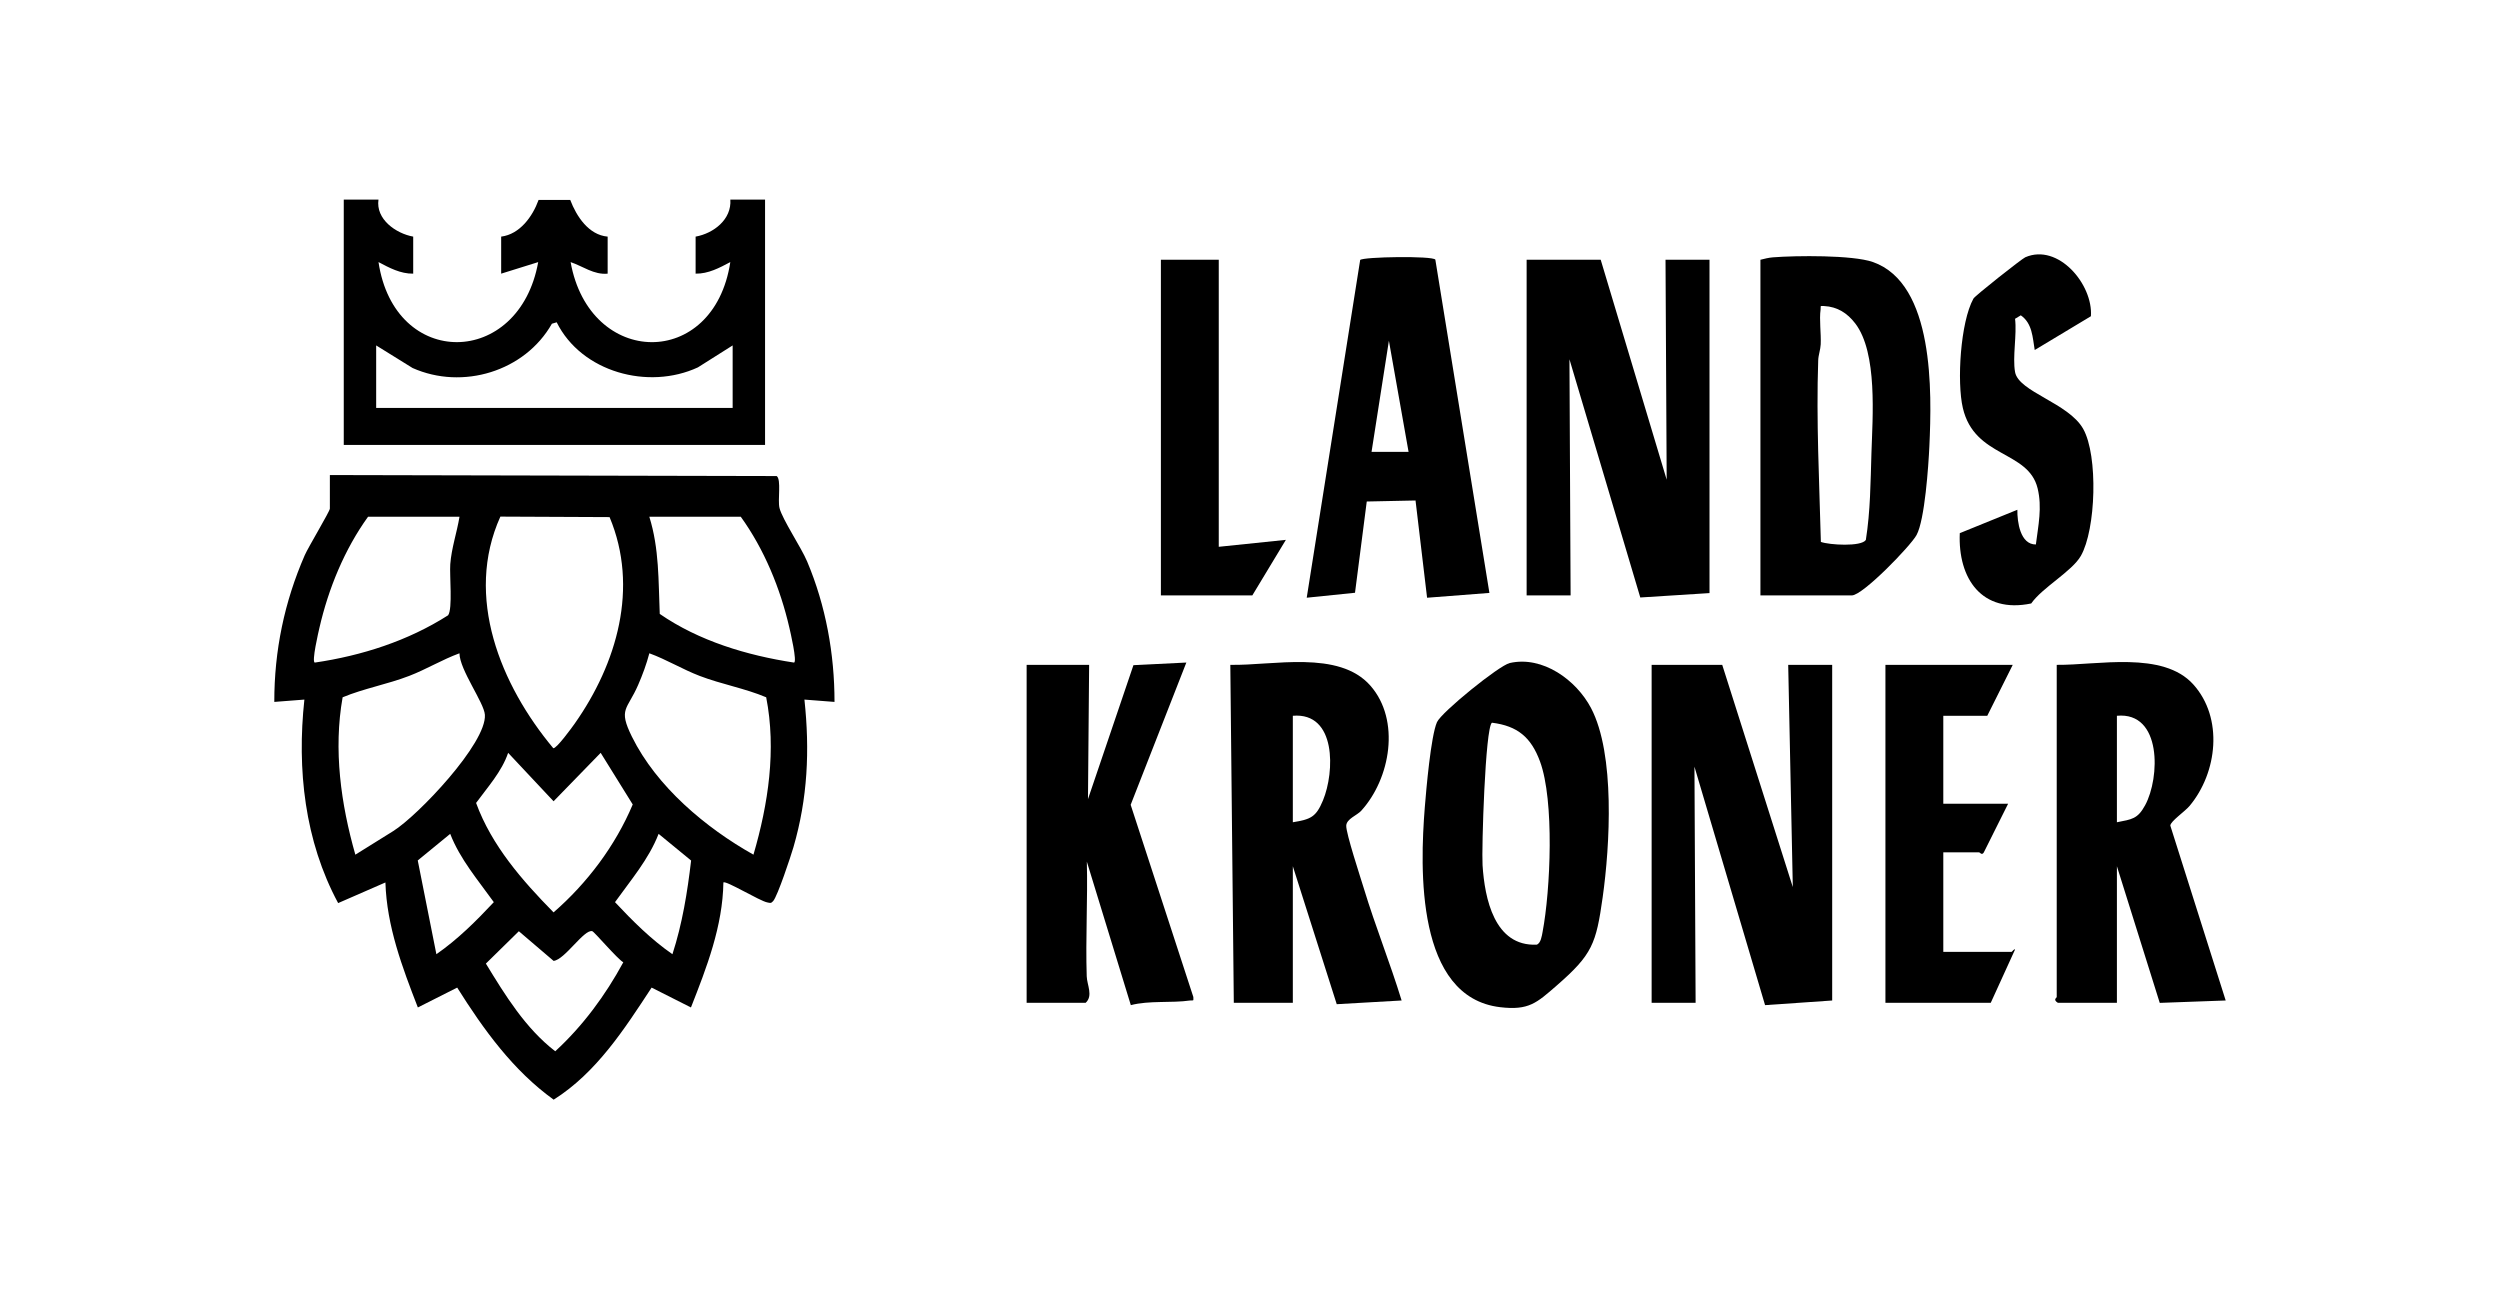 <?xml version="1.0" encoding="UTF-8"?>
<svg id="uuid-e1ea8245-3e46-451e-82ad-e7e1c4017d7a" data-name="Ebene 1" xmlns="http://www.w3.org/2000/svg" viewBox="0 0 1080 561.278">
  <g>
    <path d="M142.504,205.221l193.026.437c2.077,1.497.359,10.465,1.217,13.821,1.261,4.934,9.351,16.962,11.931,23.069,8.067,19.094,11.837,39.959,11.831,60.679l-12.995-1.005c2.346,21.889,1.411,42.601-4.746,63.764-1.135,3.903-6.841,21.113-8.761,23.282-.987,1.115-1.317.799-2.532.578-3.234-.589-17.998-9.638-18.967-8.619-.307,18.914-7.202,36.672-14.018,53.995l-16.991-8.581c-11.741,17.904-23.829,36.776-42.315,48.417-17.558-12.634-30.263-30.285-41.677-48.417l-16.994,8.583c-6.743-17.392-13.417-35.018-14.015-53.998l-20.416,8.91c-14.485-26.863-17.839-57.819-14.589-87.914l-12.995,1.005c-.033-22.084,4.357-43.198,13.148-63.363,1.515-3.476,10.857-18.998,10.857-20.143v-14.5ZM198.504,223.221h-39.5c-10.17,14.108-17.108,31.02-21.011,47.989-.355,1.541-3.493,14.874-1.978,15.023,20.291-2.981,40.292-9.398,57.567-20.434,2.033-2.805.577-17.28.935-22.065.521-6.953,2.862-13.685,3.987-20.513ZM263.338,223.392l-47.174-.216c-15.626,34.599.105,72.805,22.851,100.044,1.339.348,8.131-9.015,9.304-10.684,18.186-25.864,27.794-58.681,15.019-89.144ZM320.004,223.221h-39.5c4.306,13.798,3.911,27.703,4.507,41.993,16.996,11.713,37.645,17.908,57.983,21.018,1.514-.148-1.624-13.481-1.978-15.023-3.903-16.968-10.841-33.881-21.011-47.989ZM198.491,282.221c-7.457,2.726-14.302,6.913-21.718,9.769-9.482,3.651-19.557,5.412-28.758,9.242-4.024,22.634-.755,46.078,5.496,67.987l16.324-10.167c10.786-6.735,40.452-38.032,39.64-50.27-.348-5.246-10.932-19.452-10.984-26.561ZM325.493,369.218c6.419-21.967,9.935-45.339,5.501-67.987-9.148-3.862-19.32-5.628-28.755-9.245-7.421-2.845-14.262-7.044-21.721-9.766-1.223,4.661-2.921,9.257-4.839,13.674-4.715,10.855-8.708,10.173-2.695,22.347,10.654,21.57,31.87,39.39,52.509,50.976ZM259.492,325.223l-20.351,20.925-19.625-20.925c-2.713,8.061-8.883,14.862-13.847,21.647,6.721,18.404,19.921,33.495,33.472,47.279,14.54-12.641,26.669-28.759,34.201-46.619l-13.85-22.307ZM194.491,360.224l-14.023,11.489,8.049,40.506c9.222-6.403,17.157-14.314,24.81-22.487-6.745-9.432-14.595-18.548-18.836-29.508ZM290.492,412.219c4.266-13.146,6.459-26.759,8.07-40.473l-14.044-11.522c-4.241,10.96-12.091,20.076-18.836,29.508,7.653,8.173,15.587,16.084,24.81,22.487ZM224.142,402.293l-14.242,13.98c8.345,13.682,17.121,27.978,29.967,37.876,11.953-10.976,21.691-24.22,29.401-38.439-2.495-1.371-12.485-13.156-13.393-13.43-3.481-1.049-11.909,12.365-16.723,12.827l-15.011-12.813Z"/>
    <path d="M163.504,86.221c-1.245,8.457,7.47,14.633,15,16v16c-5.493.084-10.334-2.533-14.99-5,6.938,46.504,60.766,45.715,68.99.01l-16,4.99v-16c8.045-1.019,13.561-8.641,16.158-15.838h13.684c2.697,7.073,7.934,15.118,16.158,15.838v16c-5.892.581-10.719-3.217-16-4.99,8.196,45.647,61.912,46.562,68.99-.01-4.656,2.467-9.497,5.084-14.99,5v-16c7.792-1.401,15.64-7.458,15-16h15v106h-182v-106h15ZM162.504,149.221v27h154v-27l-15.013,9.487c-21.402,9.915-50.274,2.089-61.005-19.479l-2.064.619c-11.706,20.637-38.593,28.742-60.179,19.136l-15.738-9.762Z"/>
  </g>
  <polygon points="744.004 287.216 774.494 383.216 772.504 287.216 791.504 287.216 791.504 432.216 762.509 434.22 732.004 331.206 732.504 433.216 713.504 433.216 713.504 287.216 744.004 287.216"/>
  <polygon points="691.504 112.216 720.004 207.226 719.504 112.216 738.504 112.216 738.509 256.214 708.604 258.113 678.004 155.206 678.504 257.216 659.504 257.216 659.504 112.216 691.504 112.216"/>
  <path d="M533.004,433.216l-1.505-146.005c18.223.39,46.873-6.558,60.515,8.995,13.082,14.915,8.677,40.137-3.972,54.048-1.81,1.99-6.305,3.477-6.463,6.398-.175,3.223,6.216,22.575,7.659,27.33,4.926,16.229,11.301,32.021,16.262,48.228l-28.029,1.601-18.967-59.595v59h-25.5ZM558.504,355.216c7.762-1.271,10.027-2.221,13.032-9.468,5.078-12.247,5.866-38.135-13.032-36.532v46Z"/>
  <path d="M888.504,287.216c17.65.188,45.857-6.173,59.021,8.479,13.036,14.508,10.41,38.017-1.606,52.436-2.031,2.438-8.236,6.635-8.347,8.517l23.929,75.563-28.488,1.034-18.508-59.029v59h-25.5c-2.274-1.391-.5-2.15-.5-2.5v-143.5ZM914.504,355.216c6.465-1.284,8.929-1.37,12.177-7.323,6.453-11.825,7.359-40.508-12.177-38.677v46Z"/>
  <path d="M760.504,257.216V112.216c1.832-.462,3.527-.898,5.452-1.049,9.939-.782,34.315-1.041,43.083,2.013,26.69,9.298,25.513,56.303,24.454,79.526-.384,8.413-1.975,31.915-5.552,38.448-2.586,4.725-23.224,26.062-27.938,26.062h-39.5ZM786.614,234.11c3.617,1.325,17.46,2.156,19.431-.854,1.976-12.502,2.024-24.99,2.419-37.581.48-15.336,2.7-43.272-6.985-55.933-3.42-4.47-7.698-7.228-13.482-7.537-2.087-.112-1.281-.019-1.498,1.479-.638,4.417.269,10.361.047,15.073-.111,2.367-1.002,4.553-1.082,6.918-.889,26.137.481,52.421,1.151,78.435Z"/>
  <path d="M652.213,286.424c14.264-3.231,28.772,7.388,35.118,19.465,10.474,19.934,8.153,59.499,5.031,81.683-2.84,20.179-4.47,24.777-19.843,38.157-8.702,7.574-12.082,10.824-24.406,9.379-36.468-4.278-34.716-59.748-32.598-86.383.608-7.649,2.628-30.768,5.254-36.746,1.89-4.301,26.839-24.512,31.445-25.555ZM644.515,312.208c-2.895,2.08-4.5,54.553-4.052,61.549.913,14.269,5.068,35.19,23.399,34.336,1.789-.62,2.218-3.823,2.533-5.488,3.426-18.084,5.137-56.733-1.117-73.663-3.837-10.389-9.666-15.353-20.763-16.734Z"/>
  <path d="M470.504,287.216l-.5,58.01,19.641-57.869,22.854-1.135-24.052,61.455,27.079,83.035c.105,2.094,0,1.294-1.489,1.51-7.937,1.151-17.554-.08-25.522,2l-19.001-62.002c.416,16.471-.578,33.065-.051,49.537.12,3.751,2.857,8.419-.459,11.458h-25.5v-146h27Z"/>
  <path d="M643.422,256.14l-26.923,2.082-4.99-42.012-21.071.44-5.075,39.424-20.86,2.138,23.091-145.909c1.285-1.377,31.321-1.849,32.471-.146l23.358,143.984ZM608.504,195.216l-8.5-48.01-7.5,48.01h16Z"/>
  <path d="M870.504,160.716c1.514,8.583,23.151,13.367,29.436,24.564,6.522,11.619,5.501,43.467-1.01,54.862-3.837,6.715-16.641,13.658-21.445,20.556-21.316,4.454-31.699-10.712-30.86-30.371l24.874-10.106c-.072,5.314,1.24,15.029,7.999,15,1.036-8.254,2.761-15.991.753-24.251-4.011-16.493-27.236-13.047-32.299-34.701-2.634-11.264-1.056-37.098,4.574-47.274.693-1.253,20.902-17.206,22.4-17.856,14.236-6.177,29.322,11.751,28.349,25.473l-24.278,14.598c-.923-5.444-1.008-11.505-6.01-14.988l-2.484,1.495c.852,6.939-1.158,16.437,0,23Z"/>
  <path d="M869.504,287.216l-11,22h-19v38h28l-10.527,21.076c-.84,1.354-1.679-.076-1.973-.076h-15.5v43h29.5c.216,0,1.122-1.49,1.49-1l-10.49,23h-45.5v-146h55Z"/>
  <polygon points="526.504 112.216 526.504 236.216 555.495 233.216 541.004 257.216 501.504 257.216 501.504 112.216 526.504 112.216"/>
</svg>